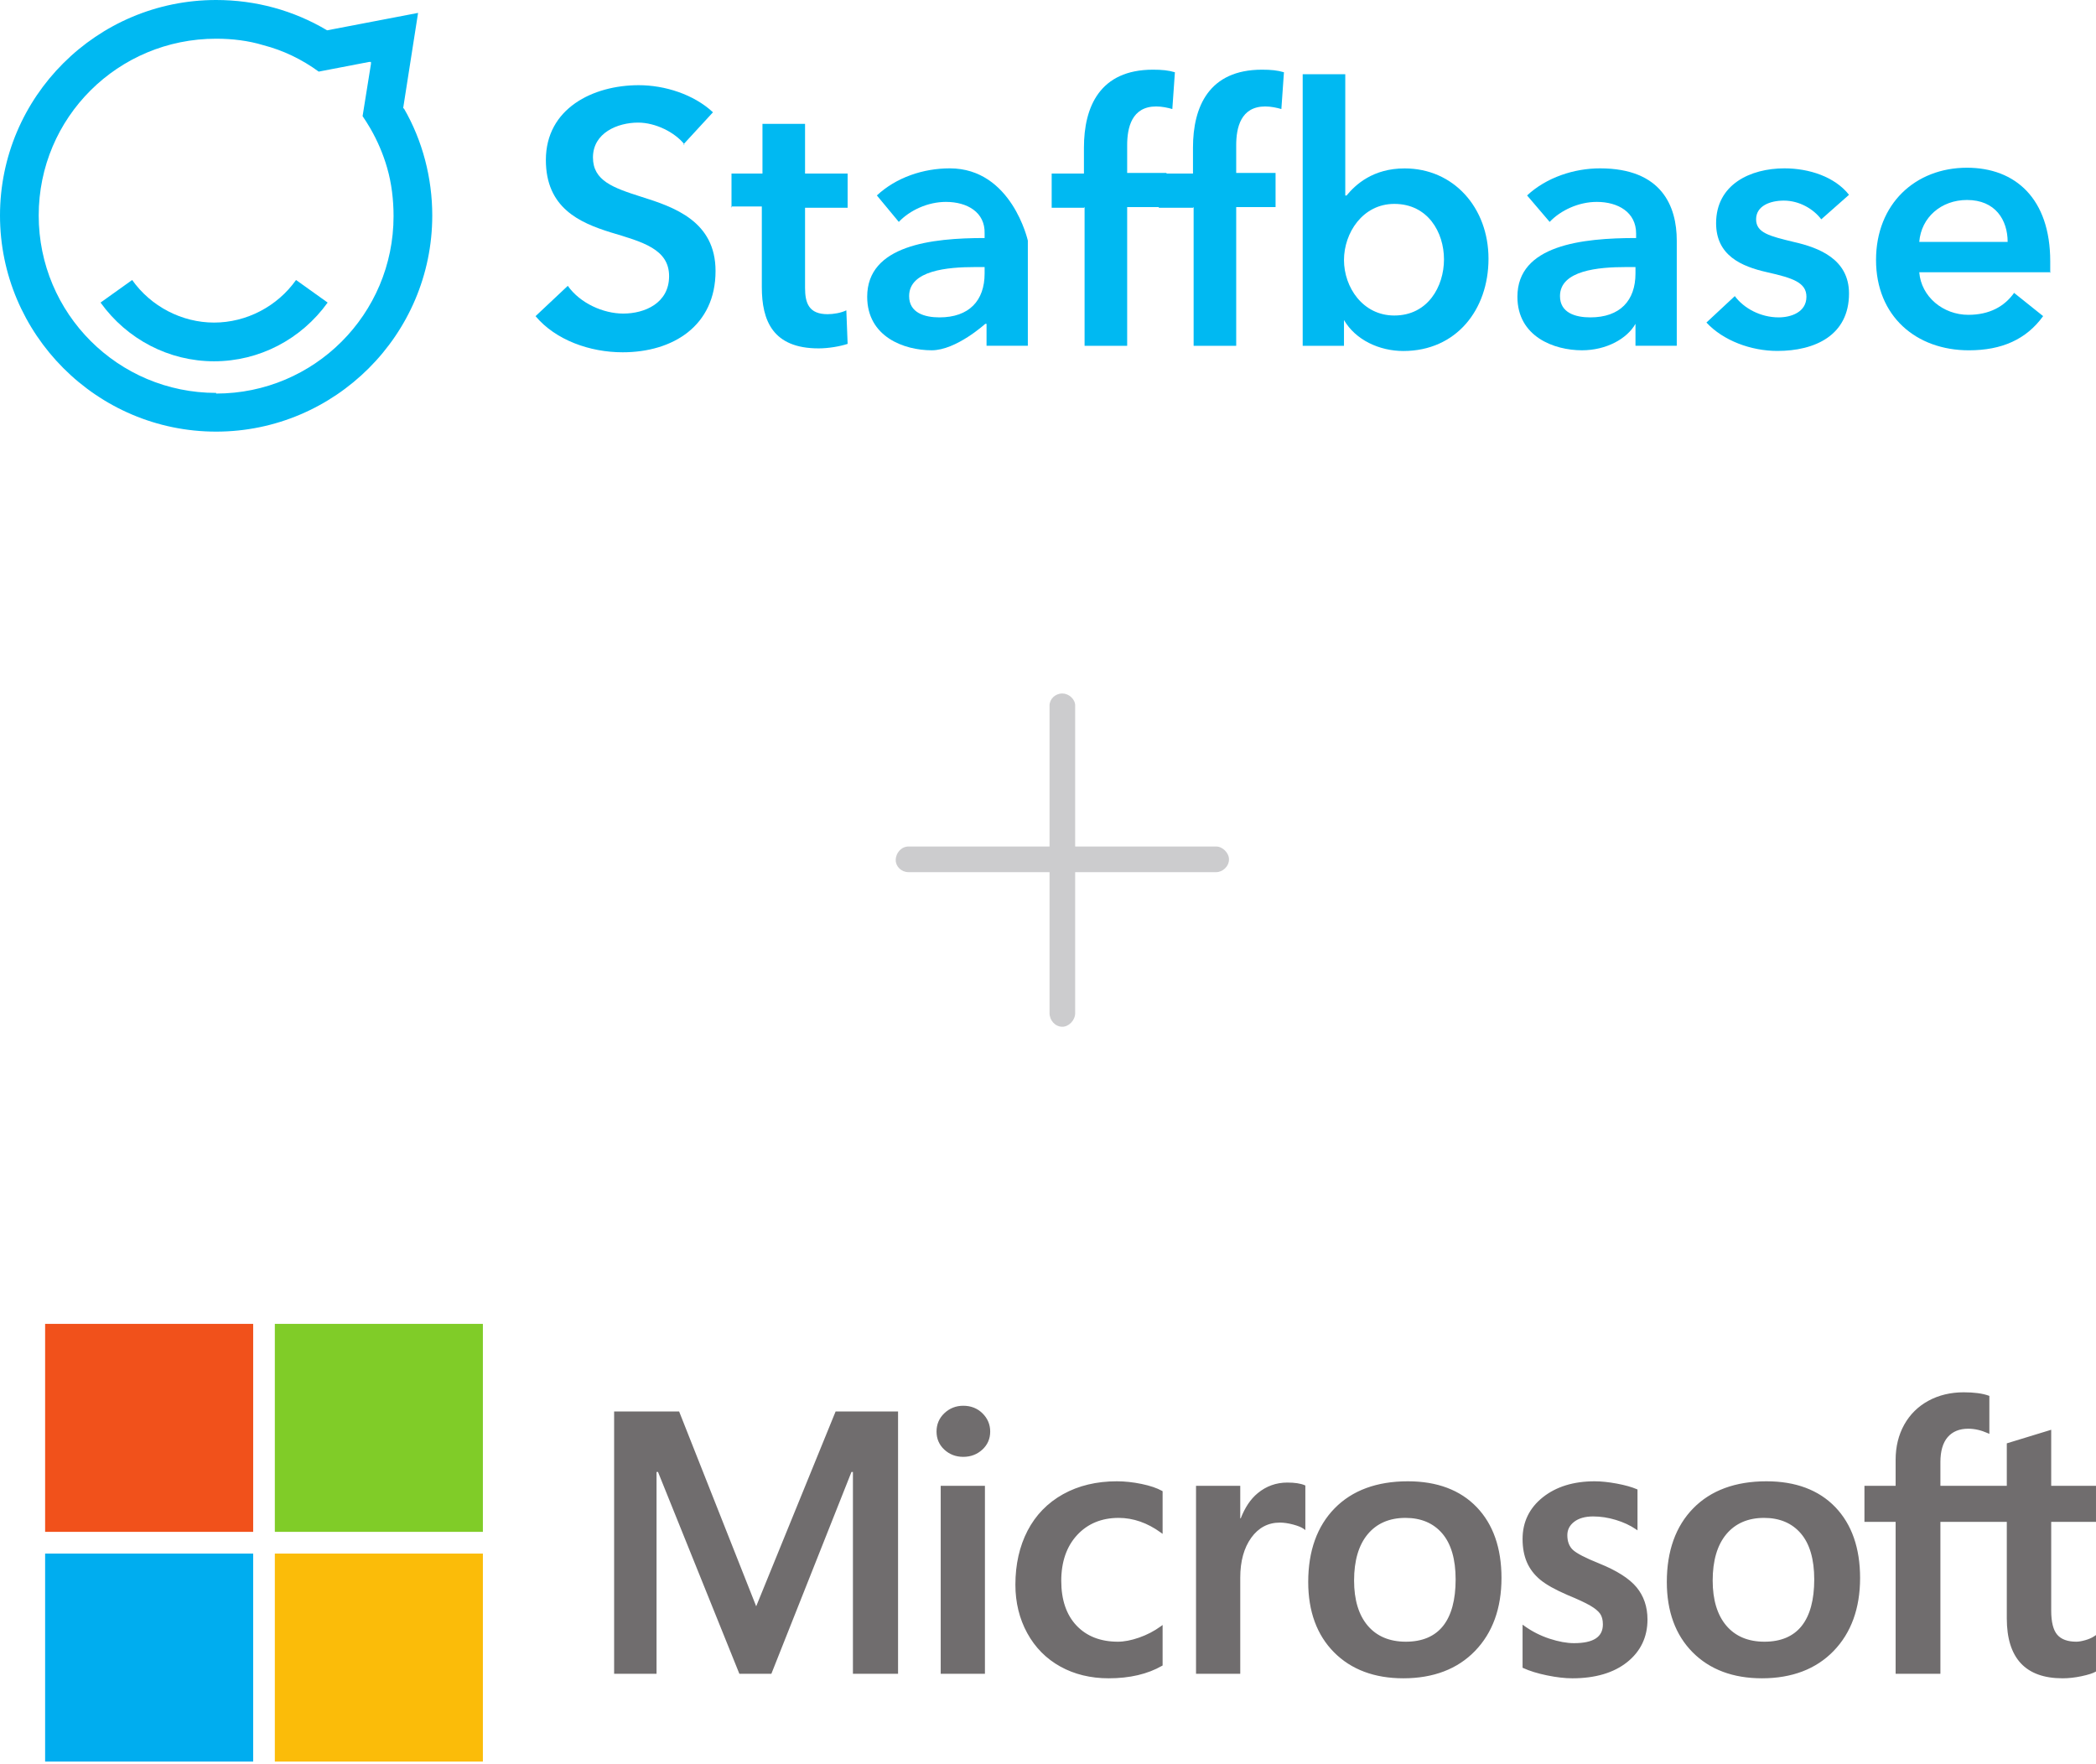 <svg width="511" height="430" viewBox="0 0 511 430" fill="none" xmlns="http://www.w3.org/2000/svg">
<path d="M166.898 35.238C164.539 32.25 159.82 29.89 155.573 29.89C150.54 29.89 144.563 32.407 144.563 38.384C144.563 44.047 149.439 45.777 156.36 47.979C164.382 50.496 174.448 53.956 174.448 66.067C174.448 79.437 164.067 85.886 151.798 85.886C143.777 85.886 135.44 82.897 130.564 77.078L138.429 69.685C141.417 73.932 147.08 76.449 151.956 76.449C157.146 76.449 163.123 73.932 163.123 67.326C163.123 60.719 156.674 58.989 148.81 56.63C141.26 54.271 133.081 50.653 133.081 39.013C133.081 26.43 144.563 20.768 155.731 20.768C162.022 20.768 169.1 22.97 173.819 27.374L166.584 35.238H166.898Z" fill="#00B9F2"/>
<path d="M178.338 50.645V42.309H185.888V30.197H196.269V42.309H206.65V50.645H196.269V70.149C196.269 73.924 197.213 76.598 201.774 76.598C203.19 76.598 205.077 76.284 206.335 75.654L206.65 83.834C204.763 84.463 201.931 84.935 199.572 84.935C188.404 84.935 185.73 78.171 185.73 69.992V50.331H178.18L178.338 50.645Z" fill="#00B9F2"/>
<path d="M240.046 65.109H237.687C231.081 65.109 221.643 65.895 221.643 72.187C221.643 76.276 225.418 77.377 229.036 77.377C236.271 77.377 240.046 73.288 240.046 66.681V65.266V65.109ZM240.518 78.95H240.204C240.204 78.95 233.125 85.399 227.148 85.399C220.385 85.399 211.419 82.096 211.419 72.344C211.419 59.761 227.148 58.03 240.046 58.03V56.929C240.204 51.739 235.799 49.222 230.609 49.222C226.205 49.222 221.801 51.267 219.127 54.098L213.779 47.649C218.497 43.245 225.104 41.043 231.553 41.043C246.653 41.043 250.585 58.66 250.585 58.66V84.298H240.518V78.95Z" fill="#00B9F2"/>
<path d="M264.261 50.649H256.397V42.312H264.261V36.02C264.261 25.954 268.194 16.988 281.092 16.988C283.294 16.988 284.867 17.146 286.439 17.617L285.81 26.583C284.709 26.268 283.294 25.954 281.878 25.954C275.901 25.954 274.8 31.145 274.8 35.391V42.155H284.395V50.491H274.8V84.309H264.419V50.491L264.261 50.649Z" fill="#00B9F2"/>
<path d="M290.845 50.649H282.509V42.312H290.845V36.02C290.845 25.954 294.778 16.988 307.675 16.988C309.877 16.988 311.45 17.146 313.023 17.617L312.394 26.583C311.293 26.268 309.878 25.954 308.462 25.954C302.485 25.954 301.384 31.145 301.384 35.391V42.155H310.979V50.491H301.384V84.309H291.003V50.491L290.845 50.649Z" fill="#00B9F2"/>
<path d="M339.929 49.709C332.221 49.709 327.66 56.787 327.66 63.394C327.66 70 332.221 76.921 339.929 76.921C348.108 76.921 352.04 69.843 352.04 63.236C352.04 56.63 348.108 49.709 339.929 49.709ZM327.974 18.094V47.664H328.289C330.491 44.99 334.738 41.058 342.445 41.058C354.399 41.058 362.893 50.653 362.893 63.079C362.893 75.505 355.029 85.572 342.131 85.572C336.311 85.572 330.491 82.898 327.66 78.022V84.313H317.593V18.094H327.974Z" fill="#00B9F2"/>
<path d="M398.725 65.109H396.366C389.76 65.109 380.322 65.895 380.322 72.187C380.322 76.276 384.097 77.377 387.715 77.377C394.95 77.377 398.725 73.288 398.725 66.681V65.266V65.109ZM398.725 78.95C396.68 82.568 391.647 85.399 385.67 85.399C378.907 85.399 369.941 82.096 369.941 72.344C369.941 59.761 385.67 58.03 398.882 58.03V56.929C398.882 51.739 394.478 49.222 389.288 49.222C384.884 49.222 380.479 51.267 377.805 54.098L372.3 47.649C377.019 43.245 383.783 41.043 390.074 41.043C405.174 41.043 408.792 50.323 408.792 58.66V84.298H398.725V78.95Z" fill="#00B9F2"/>
<path d="M444.02 53.469C442.133 50.952 438.672 48.907 434.897 48.907C431.594 48.907 428.134 50.166 428.134 53.469C428.134 56.772 431.437 57.559 437.257 58.974C443.548 60.39 450.784 63.221 450.784 71.557C450.784 81.781 442.447 85.556 433.325 85.556C426.876 85.556 420.112 83.04 416.023 78.635L422.943 72.187C425.145 75.175 429.235 77.377 433.639 77.377C436.628 77.377 440.403 76.119 440.403 72.344C440.403 68.883 437.1 67.782 430.808 66.367C424.516 64.951 418.382 62.277 418.382 54.413C418.382 44.975 426.718 41.043 435.055 41.043C441.032 41.043 447.323 43.088 450.784 47.492L444.02 53.469Z" fill="#00B9F2"/>
<path d="M489.46 58.979C489.46 53.631 486.472 48.755 479.551 48.755C473.259 48.755 468.383 53.002 467.911 58.979H489.46ZM499.999 66.372H467.911C468.383 72.349 473.731 76.753 479.866 76.753C485.056 76.753 488.674 74.708 491.033 71.405L498.111 77.068C494.022 82.73 488.045 85.404 480.023 85.404C467.125 85.404 457.373 77.068 457.373 63.383C457.373 49.699 466.968 40.891 479.551 40.891C491.348 40.891 499.842 48.441 499.842 63.698C499.842 64.642 499.842 65.585 499.842 66.529" fill="#00B9F2"/>
<path d="M98.307 26.425C98.307 26.425 98.307 26.425 98.307 26.268L101.925 3.146L79.747 7.393C71.567 2.517 62.287 0 52.693 0C23.594 0 0 23.594 0 52.535C0 81.477 23.594 105.228 52.693 105.228C81.634 105.228 105.385 81.634 105.385 52.535C105.385 43.412 103.026 34.289 98.464 26.425H98.307ZM52.693 95.79C28.784 95.79 9.437 76.443 9.437 52.535C9.437 28.627 28.784 9.437 52.693 9.437C56.625 9.437 60.557 9.909 64.175 11.01C69.051 12.269 73.612 14.471 77.702 17.459L89.971 15.1H90.442V15.572L88.398 28.312C89.027 29.256 89.656 30.2 90.285 31.301C92.015 34.289 93.431 37.593 94.375 40.896C95.476 44.671 95.948 48.76 95.948 52.693C95.948 76.601 76.601 95.948 52.693 95.948V95.79Z" fill="#00B9F2"/>
<path d="M52.197 88.08C41.187 88.08 30.963 82.733 24.514 73.767L32.221 68.262C36.782 74.711 44.332 78.643 52.197 78.643C60.061 78.643 67.611 74.711 72.173 68.262L79.88 73.767C73.431 82.733 63.207 88.08 52.197 88.08Z" fill="#00B9F2"/>
<path d="M510.999 371.028V362.238H500.079V348.572L499.712 348.686L489.456 351.823L489.253 351.884V362.238H473.065V356.47C473.065 353.784 473.666 351.729 474.85 350.358C476.026 349.004 477.707 348.315 479.853 348.315C481.395 348.315 482.991 348.678 484.598 349.394L485.001 349.574V340.317L484.811 340.247C483.312 339.709 481.274 339.438 478.746 339.438C475.561 339.438 472.668 340.13 470.144 341.504C467.618 342.879 465.632 344.842 464.24 347.338C462.854 349.83 462.15 352.71 462.15 355.896V362.238H454.547V371.028H462.15V408.059H473.065V371.028H489.253V394.561C489.253 404.253 493.827 409.164 502.846 409.164C504.328 409.164 505.888 408.99 507.48 408.651C509.102 408.301 510.206 407.953 510.856 407.581L510.999 407.495V398.624L510.555 398.918C509.963 399.312 509.225 399.635 508.361 399.874C507.492 400.119 506.766 400.241 506.204 400.241C504.092 400.241 502.528 399.672 501.559 398.549C500.578 397.415 500.08 395.433 500.08 392.661V371.028H510.999ZM430.171 400.242C426.209 400.242 423.086 398.929 420.885 396.342C418.67 393.743 417.548 390.036 417.548 385.327C417.548 380.468 418.67 376.665 420.885 374.019C423.088 371.391 426.182 370.057 430.082 370.057C433.867 370.057 436.88 371.331 439.038 373.846C441.207 376.374 442.308 380.146 442.308 385.061C442.308 390.037 441.273 393.859 439.231 396.416C437.204 398.953 434.156 400.242 430.171 400.242ZM430.656 361.134C423.098 361.134 417.094 363.348 412.814 367.714C408.536 372.081 406.367 378.125 406.367 385.678C406.367 392.852 408.484 398.623 412.661 402.827C416.837 407.033 422.52 409.163 429.551 409.163C436.878 409.163 442.762 406.918 447.04 402.491C451.319 398.069 453.486 392.083 453.486 384.706C453.486 377.419 451.452 371.606 447.439 367.43C443.424 363.252 437.777 361.134 430.656 361.134ZM388.769 361.134C383.627 361.134 379.374 362.449 376.125 365.041C372.857 367.648 371.199 371.068 371.199 375.206C371.199 377.357 371.557 379.268 372.261 380.889C372.969 382.515 374.066 383.947 375.523 385.148C376.969 386.34 379.2 387.588 382.157 388.859C384.644 389.881 386.497 390.746 387.675 391.428C388.826 392.096 389.643 392.768 390.105 393.422C390.553 394.062 390.78 394.938 390.78 396.019C390.78 399.098 388.474 400.596 383.729 400.596C381.969 400.596 379.961 400.228 377.762 399.504C375.578 398.791 373.517 397.746 371.651 396.407L371.198 396.082V406.587L371.364 406.664C372.909 407.377 374.856 407.978 377.151 408.451C379.442 408.924 381.523 409.165 383.331 409.165C388.91 409.165 393.403 407.844 396.681 405.236C399.98 402.611 401.653 399.11 401.653 394.829C401.653 391.74 400.752 389.092 398.978 386.956C397.216 384.837 394.158 382.892 389.892 381.172C386.494 379.809 384.317 378.677 383.419 377.808C382.553 376.969 382.113 375.782 382.113 374.279C382.113 372.946 382.656 371.878 383.77 371.014C384.893 370.145 386.455 369.703 388.415 369.703C390.234 369.703 392.095 369.99 393.945 370.553C395.794 371.116 397.418 371.87 398.774 372.792L399.22 373.096V363.131L399.049 363.058C397.798 362.522 396.149 362.063 394.145 361.69C392.151 361.321 390.342 361.134 388.769 361.134ZM342.743 400.242C338.783 400.242 335.658 398.929 333.457 396.342C331.242 393.743 330.122 390.037 330.122 385.327C330.122 380.468 331.244 376.665 333.46 374.019C335.66 371.391 338.754 370.057 342.656 370.057C346.439 370.057 349.452 371.331 351.611 373.846C353.78 376.374 354.88 380.146 354.88 385.061C354.88 390.037 353.845 393.859 351.804 396.416C349.777 398.953 346.73 400.242 342.743 400.242ZM343.23 361.134C335.67 361.134 329.666 363.348 325.388 367.714C321.11 372.081 318.94 378.125 318.94 385.678C318.94 392.855 321.058 398.623 325.234 402.827C329.41 407.033 335.093 409.163 342.124 409.163C349.45 409.163 355.336 406.918 359.614 402.491C363.891 398.069 366.06 392.083 366.06 384.706C366.06 377.419 364.025 371.606 360.011 367.43C355.995 363.252 350.349 361.134 343.23 361.134ZM302.371 370.173V362.238H291.589V408.058H302.371V384.619C302.371 380.634 303.275 377.359 305.059 374.886C306.82 372.443 309.167 371.204 312.032 371.204C313.003 371.204 314.093 371.364 315.274 371.681C316.443 371.996 317.289 372.338 317.788 372.697L318.241 373.026V362.159L318.067 362.084C317.063 361.658 315.642 361.443 313.845 361.443C311.135 361.443 308.71 362.313 306.634 364.027C304.811 365.533 303.493 367.598 302.486 370.173H302.371ZM272.28 361.134C267.333 361.134 262.921 362.194 259.168 364.284C255.408 366.379 252.499 369.37 250.521 373.174C248.551 376.968 247.55 381.4 247.55 386.342C247.55 390.671 248.52 394.644 250.437 398.146C252.355 401.653 255.069 404.397 258.505 406.3C261.936 408.201 265.902 409.164 270.293 409.164C275.417 409.164 279.792 408.14 283.299 406.121L283.441 406.04V396.165L282.988 396.496C281.399 397.653 279.624 398.576 277.713 399.241C275.807 399.906 274.07 400.242 272.546 400.242C268.316 400.242 264.919 398.919 262.454 396.31C259.983 393.698 258.731 390.029 258.731 385.413C258.731 380.768 260.037 377.005 262.612 374.229C265.178 371.461 268.581 370.057 272.724 370.057C276.268 370.057 279.722 371.257 282.989 373.626L283.441 373.954V363.549L283.295 363.467C282.066 362.779 280.389 362.211 278.307 361.78C276.234 361.351 274.206 361.134 272.28 361.134ZM240.124 362.238H229.342V408.058H240.124V362.238ZM234.844 342.719C233.069 342.719 231.521 343.322 230.25 344.519C228.973 345.719 228.325 347.23 228.325 349.013C228.325 350.768 228.965 352.252 230.23 353.42C231.486 354.585 233.039 355.175 234.844 355.175C236.649 355.175 238.207 354.585 239.479 353.422C240.759 352.252 241.408 350.769 241.408 349.013C241.408 347.293 240.776 345.797 239.531 344.568C238.288 343.34 236.71 342.719 234.844 342.719ZM207.942 358.858V408.058H218.945V344.121H203.716L184.358 391.612L165.572 344.121H149.723V408.058H160.063V358.853H160.418L180.255 408.058H188.059L207.586 358.858H207.942Z" fill="#706D6E"/>
<path d="M61.722 373.46H11V322.756H61.722V373.46Z" fill="#F1511B"/>
<path d="M117.725 373.46H67.004V322.756H117.725V373.46Z" fill="#80CC28"/>
<path d="M61.721 429.462H11V378.758H61.721V429.462Z" fill="#00ADEF"/>
<path d="M117.725 429.462H67.004V378.758H117.725V429.462Z" fill="#FBBC09"/>
<path d="M299.625 209.5C299.625 211.258 298.062 212.625 296.5 212.625H262.125V247C262.125 248.758 260.562 250.32 259 250.32C257.242 250.32 255.875 248.758 255.875 247V212.625H221.5C219.742 212.625 218.375 211.258 218.375 209.695C218.375 207.938 219.742 206.375 221.5 206.375H255.875V172C255.875 170.438 257.242 169.07 259 169.07C260.562 169.07 262.125 170.438 262.125 172V206.375H296.5C298.062 206.375 299.625 207.938 299.625 209.5Z" fill="#CCCCCE"/>
</svg>
